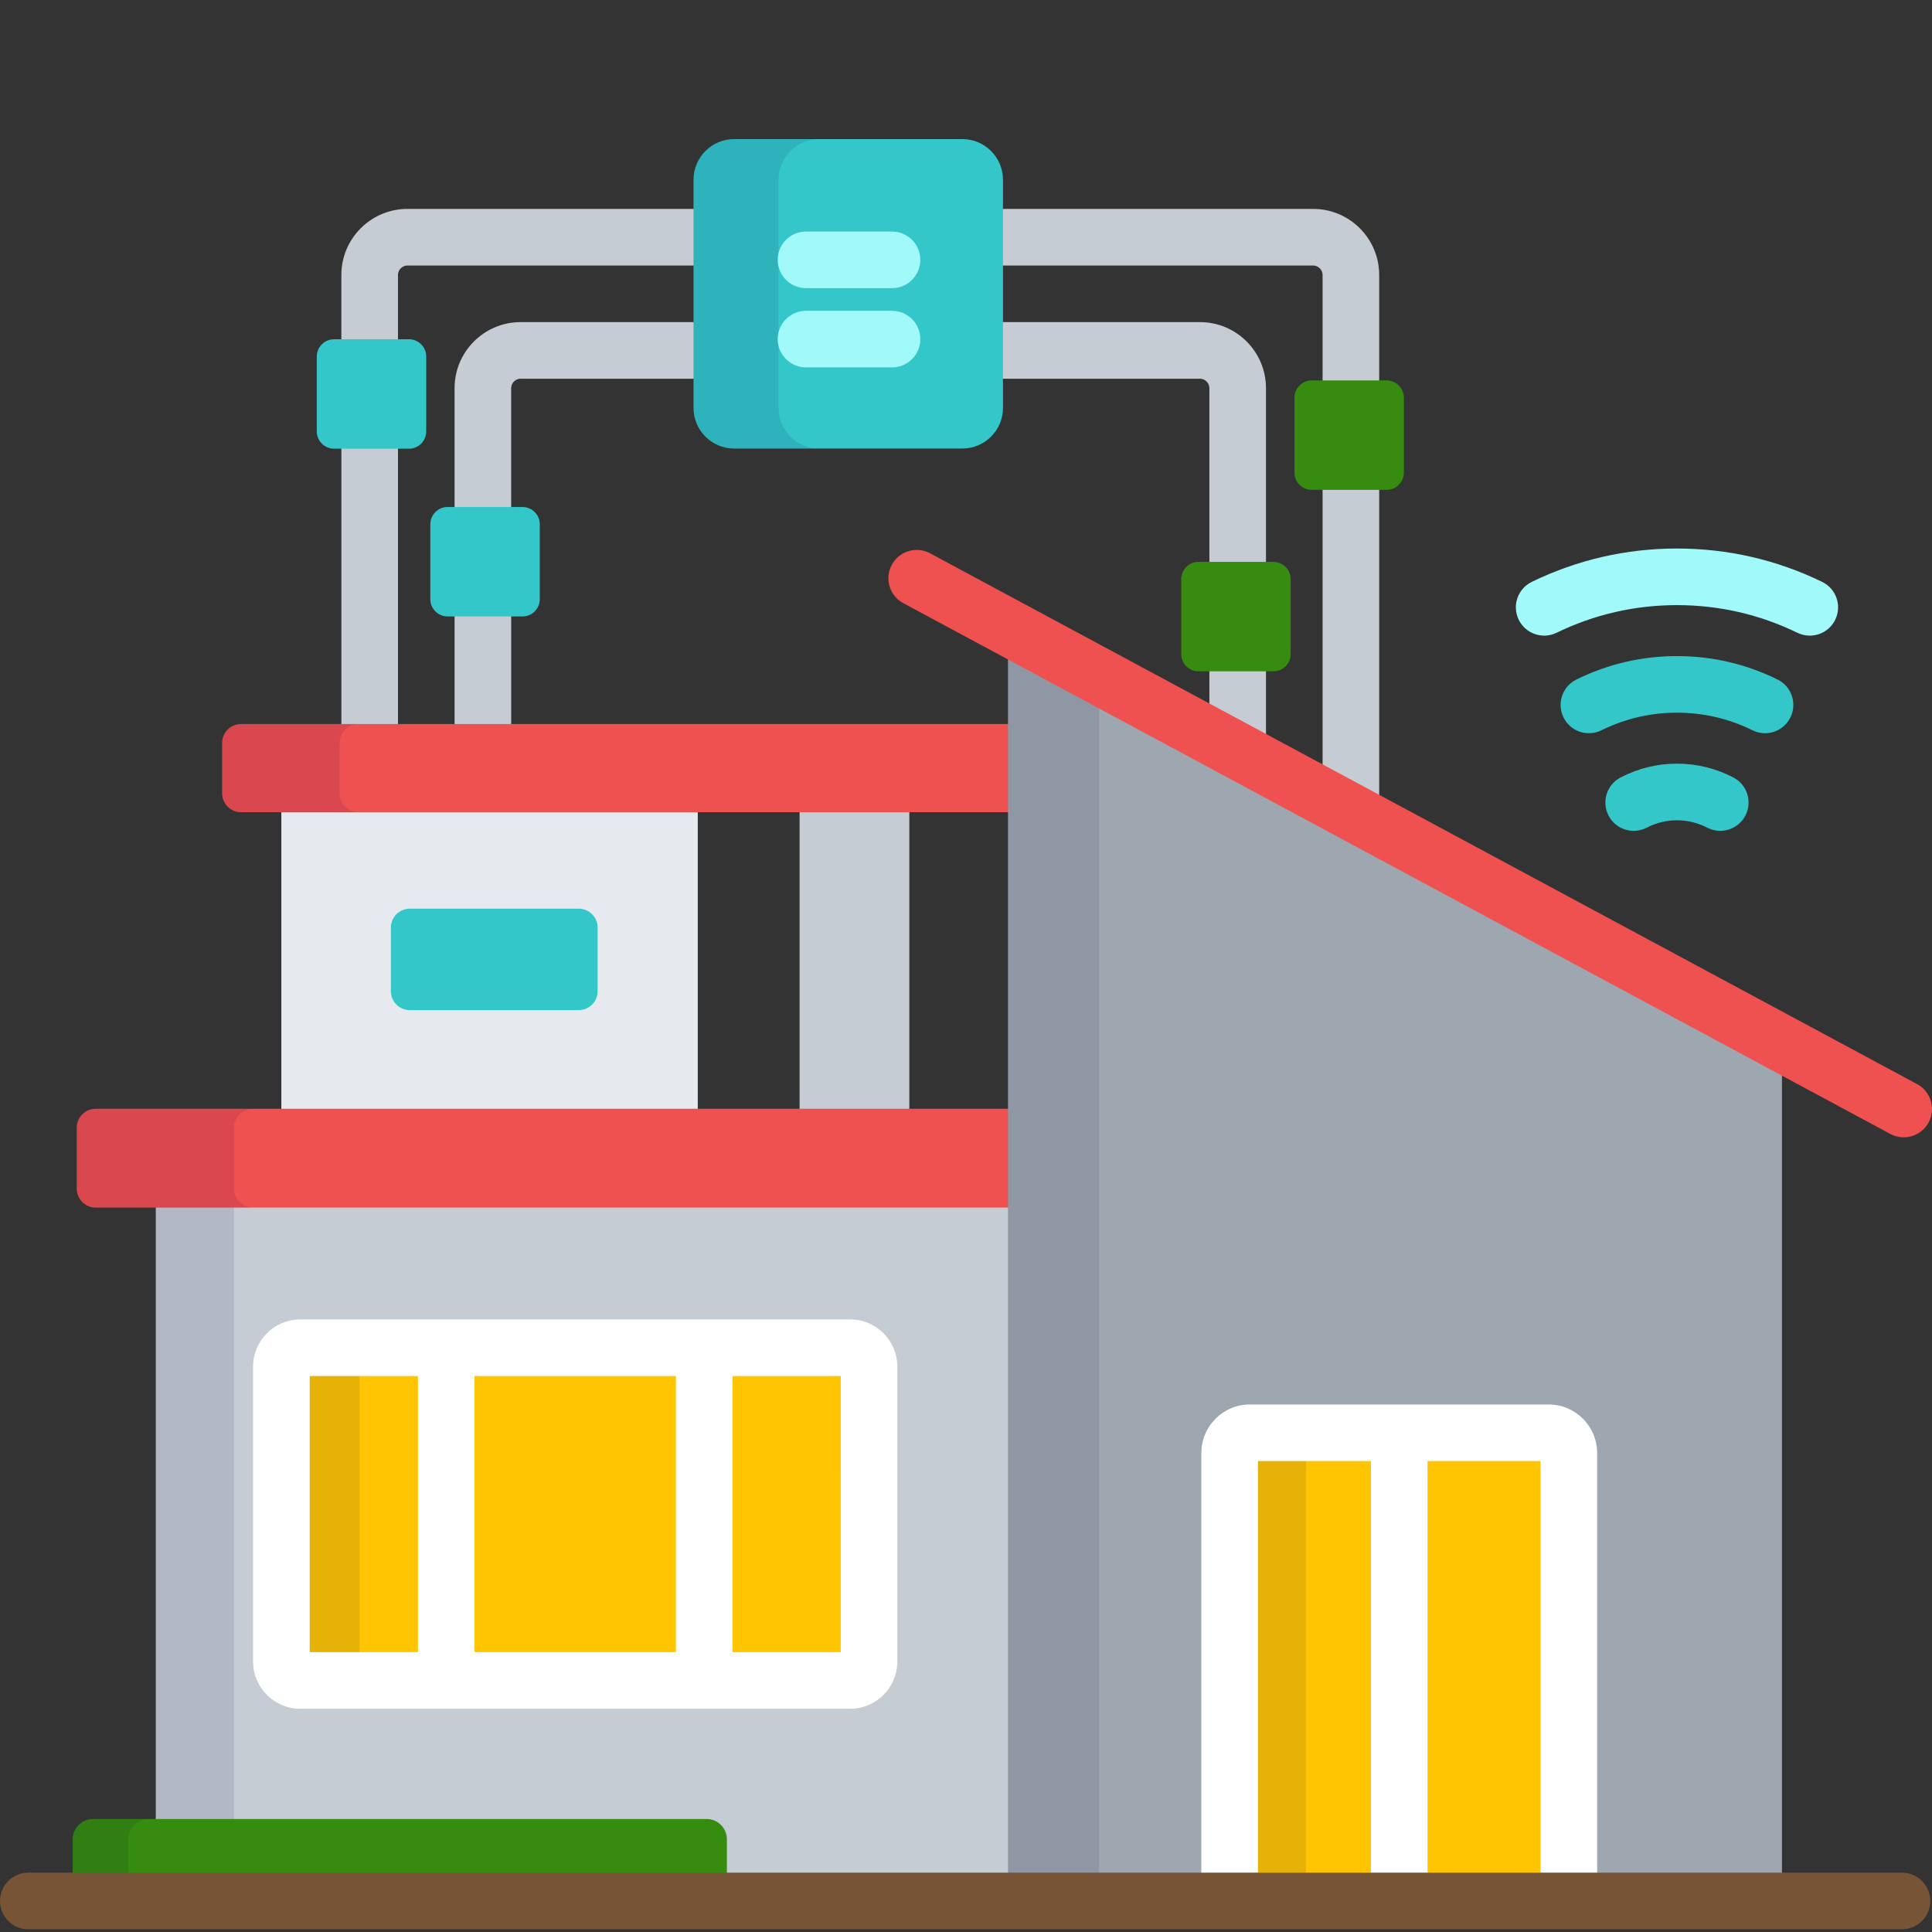 <svg width="250" height="250" viewBox="0 0 250 250" fill="none" xmlns="http://www.w3.org/2000/svg">
<rect x="0" y="0" width="250" height="250" fill="#333333" stroke="none"/>
<g clip-path="url(#clip0_5_251)">
<path d="M52.717 27.033C48.006 27.033 44.172 30.866 44.172 35.578V44.389H51.497V35.578C51.497 34.916 52.056 34.357 52.717 34.357H90.232V27.033H52.717Z" fill="#C5CCD3"/>
<path d="M51.499 57.574H44.175V94.41H51.499V57.574Z" fill="#C5CCD3"/>
<path d="M67.366 41.681C62.654 41.681 58.821 45.515 58.821 50.226V66.094H66.145V50.226C66.145 49.565 66.704 49.005 67.366 49.005H90.232V41.681H67.366Z" fill="#C5CCD3"/>
<path d="M66.148 79.278H58.823V94.406H66.148V79.278Z" fill="#C5CCD3"/>
<path d="M171.142 35.578V49.715H178.466V35.578C178.466 30.866 174.633 27.033 169.922 27.033H129.295V34.357H169.922C170.583 34.357 171.142 34.916 171.142 35.578Z" fill="#C5CCD3"/>
<path d="M171.142 62.9V99.553L178.466 103.492V62.9H171.142Z" fill="#C5CCD3"/>
<path d="M156.494 50.226V73.197H163.818V50.226C163.818 45.515 159.985 41.681 155.273 41.681H129.295V49.005H155.273C155.935 49.005 156.494 49.565 156.494 50.226Z" fill="#C5CCD3"/>
<path d="M156.494 86.381V91.676L163.818 95.614V86.381H156.494Z" fill="#C5CCD3"/>
<path d="M90.293 104.537H36.406V144.303H90.293V104.537Z" fill="#E6E9ED"/>
<path d="M77.339 128.27C77.339 129.613 76.24 130.711 74.898 130.711H53.018C51.675 130.711 50.576 129.613 50.576 128.27V120.023C50.576 118.68 51.675 117.581 53.018 117.581H74.897C76.24 117.581 77.339 118.68 77.339 120.023L77.339 128.27Z" fill="white"/>
<path d="M77.339 128.27C77.339 129.613 76.24 130.711 74.898 130.711H53.018C51.675 130.711 50.576 129.613 50.576 128.27V120.023C50.576 118.68 51.675 117.581 53.018 117.581H74.897C76.24 117.581 77.339 118.68 77.339 120.023L77.339 128.27Z" fill="#33C7CA"/>
<path d="M117.666 104.537H103.467V144.303H117.666V104.537Z" fill="#C5CCD3"/>
<path d="M131.836 93.689H31.185C29.842 93.689 28.744 94.788 28.744 96.13V102.661C28.744 104.004 29.842 105.103 31.185 105.103H131.836V93.689Z" fill="#EF5050"/>
<g opacity="0.1">
<path d="M43.945 102.661V96.13C43.945 94.788 45.044 93.689 46.386 93.689H31.185C29.842 93.689 28.744 94.788 28.744 96.13V102.661C28.744 104.004 29.842 105.103 31.185 105.103H46.387C45.044 105.103 43.945 104.004 43.945 102.661Z" fill="#00003F"/>
</g>
<path d="M131.836 155.138H20.161V243.028H131.836V155.138Z" fill="#C5CCD3"/>
<path opacity="0.1" d="M30.273 155.138H20.161V243.028H30.273V155.138Z" fill="#00003F"/>
<path d="M131.836 143.475H12.374C11.031 143.475 9.933 144.574 9.933 145.917V153.818C9.933 155.161 11.031 156.26 12.374 156.26H131.836V143.475Z" fill="#EF5050"/>
<g opacity="0.1">
<path d="M30.273 153.818V145.917C30.273 144.574 31.372 143.475 32.714 143.475H12.374C11.031 143.475 9.933 144.574 9.933 145.917V153.818C9.933 155.161 11.031 156.26 12.374 156.26H32.715C31.372 156.26 30.273 155.161 30.273 153.818Z" fill="#00003F"/>
</g>
<path d="M130.436 84.838V243.027H230.584V138.696L130.436 84.838Z" fill="#9EA7AF"/>
<path opacity="0.1" d="M130.436 84.838V243.027H142.205V91.168L130.436 84.838Z" fill="#00003F"/>
<path d="M203.007 243.027V188.02C203.007 186.579 201.831 185.4 200.394 185.4H161.727C160.291 185.4 159.115 186.579 159.115 188.02V243.027H203.007V243.027Z" fill="#FFC502"/>
<path opacity="0.1" d="M168.998 243.027V188.02C168.998 186.579 170.173 185.4 171.61 185.4H161.727C160.29 185.4 159.115 186.579 159.115 188.02V243.027H168.998V243.027Z" fill="#00003F"/>
<path d="M246.334 147.168C245.749 147.168 245.155 147.028 244.603 146.731L116.886 78.049C115.105 77.091 114.438 74.87 115.396 73.089C116.354 71.307 118.574 70.64 120.356 71.598L248.072 140.281C249.853 141.239 250.521 143.459 249.563 145.24C248.901 146.47 247.639 147.168 246.334 147.168Z" fill="#EF5050"/>
<path d="M205.606 94.879C204.256 94.879 202.957 94.129 202.32 92.837C201.425 91.023 202.169 88.827 203.983 87.932C208.062 85.919 212.442 84.898 216.999 84.897C221.556 84.897 225.935 85.918 230.016 87.93C231.83 88.825 232.575 91.021 231.681 92.835C230.786 94.649 228.591 95.395 226.776 94.499C223.712 92.987 220.422 92.221 217 92.221C213.576 92.222 210.287 92.988 207.225 94.5C206.703 94.757 206.15 94.879 205.606 94.879Z" fill="#33C7CA"/>
<path d="M211.4 107.513C210.075 107.513 208.795 106.791 208.144 105.532C207.215 103.735 207.919 101.526 209.716 100.597C212 99.416 214.451 98.817 216.999 98.817C219.546 98.817 221.996 99.415 224.281 100.594C226.079 101.521 226.784 103.73 225.857 105.527C224.93 107.325 222.722 108.03 220.923 107.103C218.45 105.827 215.549 105.828 213.079 107.104C212.541 107.381 211.966 107.513 211.4 107.513Z" fill="#33C7CA"/>
<path d="M234.183 82.252C233.646 82.252 233.101 82.133 232.585 81.883C227.694 79.507 222.45 78.302 216.999 78.302C211.549 78.302 206.305 79.507 201.413 81.882C199.594 82.767 197.403 82.007 196.519 80.188C195.635 78.369 196.394 76.178 198.213 75.295C204.111 72.43 210.431 70.978 216.999 70.978C223.568 70.978 229.888 72.43 235.786 75.295C237.606 76.178 238.364 78.37 237.48 80.189C236.847 81.493 235.542 82.252 234.183 82.252Z" fill="#A2F9F9"/>
<path d="M112.453 215.011C112.453 216.354 111.355 217.453 110.012 217.453H38.854C37.511 217.453 36.412 216.354 36.412 215.011V176.836C36.412 175.493 37.511 174.395 38.854 174.395H110.012C111.355 174.395 112.453 175.493 112.453 176.836V215.011Z" fill="#FFC502"/>
<g opacity="0.1">
<path d="M46.517 215.011V176.836C46.517 175.493 47.616 174.395 48.959 174.395H38.854C37.511 174.395 36.412 175.493 36.412 176.836V215.011C36.412 216.354 37.511 217.453 38.854 217.453H48.959C47.616 217.453 46.517 216.354 46.517 215.011Z" fill="#00003F"/>
</g>
<path d="M91.123 174.395H57.744V217.452H91.123V174.395Z" fill="#FFC502"/>
<path d="M110.012 170.733H38.854C35.488 170.733 32.75 173.471 32.75 176.836V215.011C32.75 218.377 35.488 221.115 38.854 221.115H110.012C113.378 221.115 116.115 218.377 116.115 215.011V176.836C116.115 173.471 113.378 170.733 110.012 170.733ZM40.074 178.057H54.081V213.79H40.074V178.057ZM61.404 213.79V178.057H87.461V213.79H61.404ZM108.791 213.79H94.785V178.057H108.792L108.791 213.79Z" fill="white"/>
<path d="M206.669 243.027V188.02C206.669 184.556 203.854 181.738 200.394 181.738H161.727C158.267 181.738 155.453 184.556 155.453 188.02V243.027H206.669V243.027ZM184.723 189.062H199.345V242.323H184.723V189.062ZM162.777 189.062H177.399V242.323H162.777V189.062Z" fill="white"/>
<path d="M94.06 243.027V238C94.06 236.56 92.884 235.381 91.447 235.381H12.023C10.585 235.381 9.41 236.56 9.41 238V243.027H94.06Z" fill="#368C0E"/>
<path opacity="0.1" d="M19.214 235.38H12.023C10.585 235.38 9.41 236.559 9.41 238V243.027H16.601V238C16.601 236.56 17.777 235.38 19.214 235.38Z" fill="#00003F"/>
<path d="M129.783 52.798C129.783 55.68 127.425 58.039 124.543 58.039H94.984C92.102 58.039 89.744 55.68 89.744 52.798V23.24C89.744 20.359 92.102 18 94.984 18H124.543C127.425 18 129.783 20.358 129.783 23.24V52.798Z" fill="#33C7CA"/>
<g opacity="0.1">
<path d="M100.748 52.798V23.24C100.748 20.359 103.106 18 105.988 18H94.984C92.101 18 89.743 20.358 89.743 23.24V52.798C89.743 55.68 92.101 58.039 94.984 58.039H105.988C103.106 58.038 100.748 55.68 100.748 52.798Z" fill="#00003F"/>
</g>
<path d="M115.427 37.287H104.299C102.276 37.287 100.636 35.648 100.636 33.624C100.636 31.602 102.276 29.962 104.299 29.962H115.427C117.449 29.962 119.089 31.602 119.089 33.624C119.089 35.648 117.45 37.287 115.427 37.287Z" fill="#A2F9F9"/>
<path d="M115.427 47.541H104.299C102.276 47.541 100.636 45.901 100.636 43.878C100.636 41.856 102.276 40.216 104.299 40.216H115.427C117.449 40.216 119.089 41.856 119.089 43.878C119.089 45.901 117.45 47.541 115.427 47.541Z" fill="#A2F9F9"/>
<path d="M69.846 77.542C69.846 78.766 68.845 79.767 67.621 79.767H57.911C56.688 79.767 55.686 78.766 55.686 77.542V67.832C55.686 66.608 56.688 65.606 57.911 65.606H67.621C68.845 65.606 69.846 66.608 69.846 67.832V77.542Z" fill="#33C7CA"/>
<path d="M55.153 55.836C55.153 57.06 54.152 58.061 52.928 58.061H43.218C41.995 58.061 40.993 57.06 40.993 55.836V46.126C40.993 44.902 41.995 43.901 43.218 43.901H52.928C54.152 43.901 55.153 44.902 55.153 46.126V55.836Z" fill="#33C7CA"/>
<path d="M181.662 61.163C181.662 62.387 180.661 63.388 179.437 63.388H169.727C168.504 63.388 167.502 62.387 167.502 61.163V51.452C167.502 50.228 168.503 49.227 169.727 49.227H179.437C180.661 49.227 181.662 50.228 181.662 51.452V61.163Z" fill="#368C0E"/>
<path d="M167.014 84.644C167.014 85.868 166.013 86.869 164.789 86.869H155.079C153.856 86.869 152.854 85.868 152.854 84.644V74.934C152.854 73.709 153.855 72.708 155.079 72.708H164.789C166.013 72.708 167.014 73.709 167.014 74.934V84.644Z" fill="#368C0E"/>
<path d="M246.116 249.647H3.662C1.64 249.647 0 248.008 0 245.985C0 243.962 1.64 242.323 3.662 242.323H246.116C248.138 242.323 249.778 243.962 249.778 245.985C249.778 248.008 248.138 249.647 246.116 249.647Z" fill="#775436"/>
</g>
<defs>
<clipPath id="clip0_5_251">
<rect width="250" height="250" fill="white"/>
</clipPath>
</defs>
</svg>
